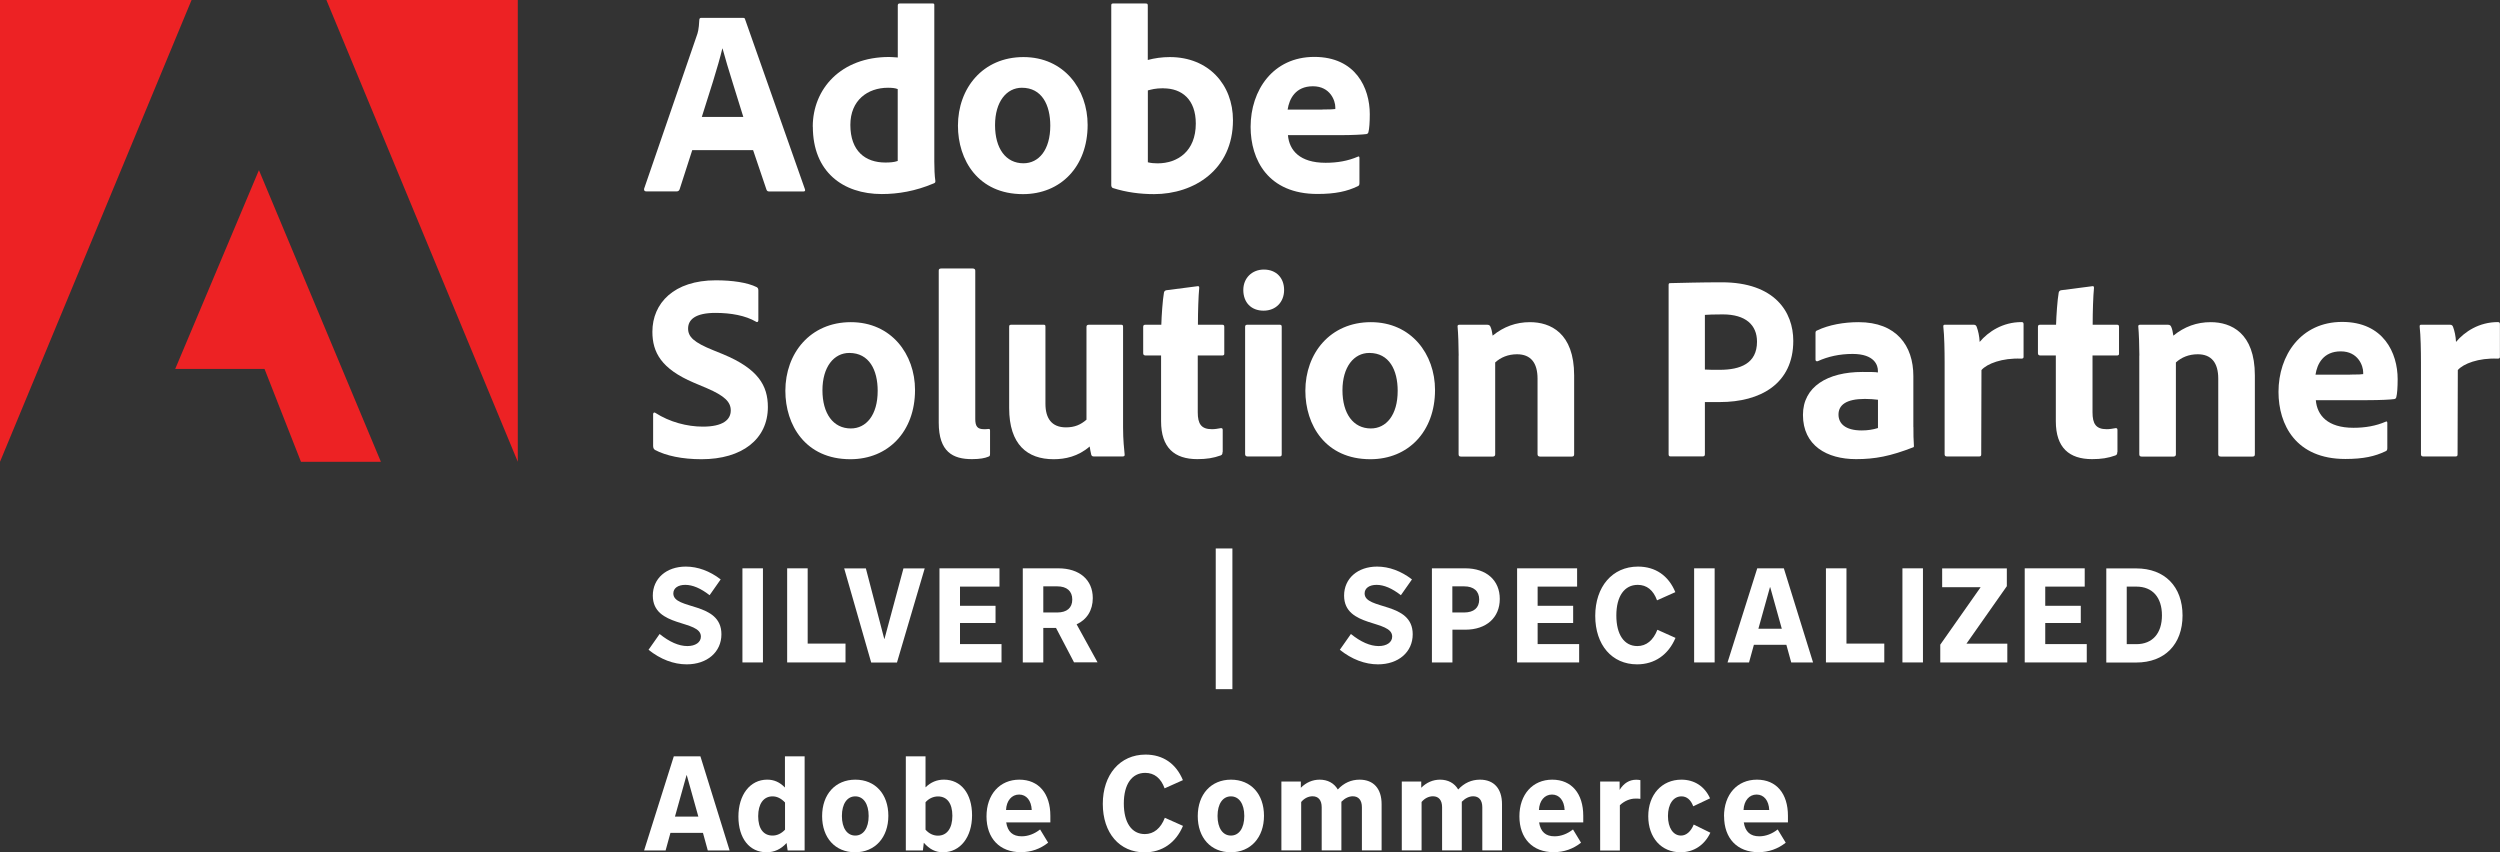 <svg width="176" height="60" viewBox="0 0 176 60" fill="none" xmlns="http://www.w3.org/2000/svg">
<rect x="0" y="0" width="176" height="60" fill="#333333" stroke="none"/>
<g clip-path="url(#clip0_4_1767)">
<path d="M0 32.51L13.486 0H0V32.51Z" fill="#ED2224"/>
<path d="M22.979 0H36.453V32.51L22.979 0Z" fill="#ED2224"/>
<path d="M18.229 11.978L26.815 32.51H21.188L18.622 25.971H12.336L18.229 11.978Z" fill="#ED2224"/>
<path d="M48.736 10.563L47.847 13.323C47.812 13.416 47.754 13.474 47.644 13.474H45.495C45.368 13.474 45.327 13.399 45.345 13.288L49.048 2.521C49.123 2.318 49.199 2.09 49.233 1.386C49.233 1.31 49.291 1.258 49.343 1.258H52.307C52.4 1.258 52.434 1.275 52.457 1.368L56.664 13.311C56.704 13.405 56.681 13.48 56.571 13.48H54.162C54.052 13.48 53.994 13.445 53.96 13.352L53.018 10.569H48.742L48.736 10.563ZM52.33 8.234C51.96 6.999 51.221 4.746 50.868 3.418H50.851C50.556 4.67 49.886 6.72 49.407 8.234H52.33Z" fill="white"/>
<path d="M57.218 8.921C57.218 6.254 59.2 4.012 62.592 4.012C62.742 4.012 62.927 4.03 63.204 4.047V0.373C63.204 0.28 63.262 0.245 63.331 0.245H65.666C65.758 0.245 65.775 0.28 65.775 0.355V11.384C65.775 11.815 65.793 12.374 65.85 12.746C65.85 12.84 65.833 12.875 65.723 12.915C64.447 13.457 63.222 13.661 62.078 13.661C59.339 13.661 57.224 12.094 57.224 8.921H57.218ZM63.199 6.271C63.014 6.196 62.771 6.178 62.511 6.178C61.084 6.178 59.865 7.057 59.865 8.793C59.865 10.639 60.922 11.442 62.326 11.442C62.644 11.442 62.938 11.425 63.199 11.332V6.271Z" fill="white"/>
<path d="M76.569 8.793C76.569 11.722 74.679 13.667 72.016 13.667C68.849 13.667 67.439 11.256 67.439 8.851C67.439 6.202 69.196 4.018 72.05 4.018C74.904 4.018 76.569 6.277 76.569 8.793ZM70.051 8.81C70.051 10.452 70.808 11.495 72.05 11.495C73.125 11.495 73.94 10.563 73.94 8.845C73.94 7.389 73.35 6.178 71.94 6.178C70.866 6.178 70.051 7.151 70.051 8.81Z" fill="white"/>
<path d="M80.619 0.245C80.769 0.245 80.804 0.262 80.804 0.396V4.222C81.283 4.094 81.803 4.018 82.358 4.018C85.079 4.018 86.801 5.957 86.801 8.461C86.801 11.949 84.062 13.666 81.249 13.666C80.266 13.666 79.284 13.538 78.342 13.236C78.284 13.218 78.233 13.125 78.233 13.049V0.373C78.233 0.28 78.267 0.245 78.36 0.245H80.619ZM81.901 6.213C81.312 6.213 81.052 6.306 80.809 6.365V11.425C81.029 11.483 81.272 11.5 81.497 11.5C82.907 11.5 84.184 10.644 84.184 8.7C84.184 6.999 83.201 6.219 81.907 6.219L81.901 6.213Z" fill="white"/>
<path d="M90.672 9.521C90.765 10.586 91.504 11.46 93.319 11.46C94.15 11.46 94.89 11.332 95.595 11.029C95.653 10.994 95.705 11.011 95.705 11.122V12.892C95.705 13.02 95.67 13.078 95.578 13.113C94.838 13.469 94.023 13.655 92.746 13.655C89.268 13.655 88.043 11.244 88.043 8.932C88.043 6.359 89.615 4.006 92.527 4.006C95.439 4.006 96.433 6.19 96.433 8.036C96.433 8.612 96.398 9.078 96.34 9.288C96.323 9.381 96.283 9.416 96.19 9.439C95.948 9.474 95.243 9.515 94.283 9.515H90.672V9.521ZM93.082 7.71C93.671 7.71 93.931 7.692 94.006 7.675V7.547C94.006 7.098 93.654 6.073 92.429 6.073C91.204 6.073 90.765 6.953 90.649 7.715H93.076L93.082 7.71Z" fill="white"/>
<path d="M46.108 31.671C46.015 31.613 45.98 31.52 45.98 31.374V29.156C45.98 29.062 46.056 29.004 46.131 29.062C47.148 29.715 48.372 30.035 49.482 30.035C50.892 30.035 51.446 29.552 51.446 28.894C51.446 28.3 51.019 27.869 49.759 27.327L48.835 26.937C46.558 25.965 45.928 24.812 45.928 23.356C45.928 21.341 47.448 19.734 50.389 19.734C51.556 19.734 52.613 19.886 53.278 20.217C53.37 20.276 53.388 20.346 53.388 20.462V22.552C53.388 22.628 53.33 22.721 53.22 22.646C52.48 22.215 51.464 22.028 50.366 22.028C48.939 22.028 48.442 22.512 48.442 23.129C48.442 23.705 48.829 24.101 50.221 24.66L50.909 24.94C53.37 25.965 54.058 27.141 54.058 28.655C54.058 30.914 52.244 32.329 49.389 32.329C48.02 32.329 46.888 32.085 46.113 31.677L46.108 31.671Z" fill="white"/>
<path d="M64.418 27.455C64.418 30.384 62.528 32.329 59.865 32.329C56.698 32.329 55.289 29.919 55.289 27.514C55.289 24.864 57.045 22.68 59.899 22.68C62.754 22.68 64.418 24.94 64.418 27.455ZM57.9 27.473C57.9 29.115 58.657 30.163 59.899 30.163C60.974 30.163 61.789 29.231 61.789 27.514C61.789 26.058 61.199 24.847 59.789 24.847C58.715 24.847 57.9 25.819 57.9 27.479V27.473Z" fill="white"/>
<path d="M66.087 19.053C66.087 18.96 66.122 18.901 66.272 18.901H68.474C68.601 18.901 68.659 18.96 68.659 19.053V29.505C68.659 30.029 68.826 30.215 69.271 30.215C69.421 30.215 69.439 30.215 69.606 30.198C69.681 30.198 69.699 30.233 69.699 30.326V31.933C69.699 32.085 69.681 32.12 69.572 32.154C69.352 32.248 68.999 32.323 68.422 32.323C67.087 32.323 66.087 31.817 66.087 29.75V19.053Z" fill="white"/>
<path d="M79.064 30.064C79.064 31.013 79.14 31.596 79.174 31.986C79.192 32.096 79.14 32.137 79.007 32.137H77.042C76.892 32.137 76.857 32.102 76.823 32.009C76.788 31.84 76.73 31.596 76.713 31.433C75.898 32.143 74.974 32.329 74.176 32.329C72.328 32.329 71.045 31.304 71.045 28.725V23.012C71.045 22.884 71.079 22.861 71.212 22.861H73.472C73.581 22.861 73.599 22.896 73.599 23.012V28.428C73.599 29.435 74.026 30.087 75.043 30.087C75.656 30.087 76.077 29.901 76.488 29.546V23.012C76.488 22.902 76.545 22.861 76.672 22.861H78.914C79.041 22.861 79.064 22.896 79.064 23.012V30.07V30.064Z" fill="white"/>
<path d="M86.067 31.817C86.067 31.927 86.05 32.021 85.94 32.061C85.42 32.248 84.941 32.323 84.293 32.323C82.681 32.323 81.74 31.52 81.74 29.657V25.027H80.63C80.521 25.01 80.48 24.969 80.48 24.858V23.03C80.48 22.902 80.515 22.861 80.648 22.861H81.757C81.774 22.226 81.85 21.126 81.942 20.602C81.959 20.509 82.017 20.45 82.109 20.433L84.276 20.153C84.369 20.136 84.426 20.136 84.426 20.264C84.369 20.84 84.334 21.941 84.334 22.861H86.038C86.148 22.861 86.189 22.896 86.189 23.012V24.899C86.189 24.992 86.154 25.01 86.061 25.027H84.322V29.022C84.322 29.843 84.565 30.215 85.322 30.215C85.541 30.215 85.726 30.18 85.952 30.14C86.027 30.14 86.079 30.157 86.079 30.268V31.817H86.067Z" fill="white"/>
<path d="M87.529 20.415C87.529 19.577 88.141 18.977 88.974 18.977C89.863 18.977 90.401 19.577 90.401 20.415C90.401 21.254 89.829 21.871 88.956 21.871C88.084 21.871 87.529 21.295 87.529 20.415ZM87.656 23.012C87.656 22.919 87.691 22.861 87.806 22.861H90.083C90.193 22.861 90.233 22.896 90.233 23.012V31.968C90.233 32.079 90.216 32.137 90.066 32.137H87.841C87.714 32.137 87.656 32.079 87.656 31.968V23.012Z" fill="white"/>
<path d="M101.026 27.455C101.026 30.384 99.137 32.329 96.473 32.329C93.307 32.329 91.897 29.919 91.897 27.514C91.897 24.864 93.654 22.68 96.508 22.68C99.362 22.68 101.026 24.94 101.026 27.455ZM94.509 27.473C94.509 29.115 95.266 30.163 96.508 30.163C97.583 30.163 98.397 29.231 98.397 27.514C98.397 26.058 97.808 24.847 96.398 24.847C95.323 24.847 94.509 25.819 94.509 27.479V27.473Z" fill="white"/>
<path d="M102.69 25.027C102.69 24.392 102.656 23.42 102.615 23.012C102.598 22.919 102.633 22.861 102.742 22.861H104.689C104.84 22.861 104.892 22.919 104.932 23.012C105.007 23.181 105.042 23.368 105.082 23.63C105.862 22.995 106.729 22.68 107.711 22.68C109.138 22.68 110.82 23.426 110.82 26.43V31.974C110.82 32.085 110.785 32.143 110.652 32.143H108.428C108.301 32.143 108.243 32.085 108.243 31.974V26.658C108.243 25.54 107.763 24.94 106.798 24.94C106.169 24.94 105.649 25.161 105.261 25.516V31.991C105.261 32.085 105.204 32.143 105.094 32.143H102.852C102.725 32.143 102.685 32.085 102.685 31.974V25.033L102.69 25.027Z" fill="white"/>
<path d="M117.47 20.084C117.47 19.973 117.487 19.932 117.58 19.932C118.337 19.915 119.804 19.874 121.208 19.874C124.947 19.874 126.247 21.964 126.247 23.997C126.247 27.019 123.93 28.305 121.081 28.305H120.024V31.98C120.024 32.073 119.989 32.131 119.874 32.131H117.597C117.505 32.131 117.47 32.073 117.47 31.98V20.072V20.084ZM120.024 26.017C120.342 26.035 120.544 26.035 121.064 26.035C122.526 26.035 123.693 25.586 123.693 24.055C123.693 22.878 122.896 22.133 121.283 22.133C120.688 22.133 120.191 22.151 120.024 22.168V26.011V26.017Z" fill="white"/>
<path d="M134.705 30.064C134.705 30.547 134.705 30.943 134.74 31.392C134.74 31.427 134.74 31.467 134.705 31.485C133.076 32.12 132.001 32.323 130.667 32.323C128.61 32.323 126.928 31.368 126.928 29.208C126.928 27.228 128.65 26.186 131.112 26.186C131.609 26.186 132.036 26.186 132.204 26.221V26.093C132.204 25.738 131.984 24.917 130.424 24.917C129.5 24.917 128.685 25.103 127.98 25.423C127.905 25.458 127.812 25.423 127.812 25.33V23.443C127.812 23.35 127.83 23.292 127.94 23.257C128.754 22.867 129.812 22.68 130.846 22.68C133.509 22.68 134.7 24.34 134.7 26.471V30.076L134.705 30.064ZM132.209 28.142C131.915 28.108 131.655 28.084 131.285 28.084C129.968 28.084 129.43 28.515 129.43 29.185C129.43 29.802 129.893 30.303 131.06 30.303C131.487 30.303 131.857 30.245 132.209 30.134V28.137V28.142Z" fill="white"/>
<path d="M138.946 22.861C139.074 22.861 139.131 22.919 139.166 23.03C139.258 23.274 139.351 23.665 139.368 24.072C139.981 23.344 140.998 22.675 142.309 22.675C142.419 22.675 142.459 22.71 142.459 22.826V25.12C142.459 25.213 142.425 25.248 142.292 25.248C140.957 25.19 139.882 25.604 139.495 26.052L139.478 31.986C139.478 32.096 139.443 32.137 139.31 32.137H137.086C136.936 32.137 136.901 32.079 136.901 31.968V25.528C136.901 24.724 136.884 23.641 136.809 22.989C136.809 22.896 136.826 22.861 136.918 22.861H138.935H138.946Z" fill="white"/>
<path d="M149.058 31.817C149.058 31.927 149.04 32.021 148.931 32.061C148.411 32.248 147.931 32.323 147.284 32.323C145.672 32.323 144.73 31.52 144.73 29.657V25.027H143.621C143.511 25.01 143.471 24.969 143.471 24.858V23.03C143.471 22.902 143.505 22.861 143.638 22.861H144.747C144.765 22.226 144.84 21.126 144.932 20.602C144.95 20.509 145.008 20.45 145.1 20.433L147.267 20.153C147.359 20.136 147.417 20.136 147.417 20.264C147.359 20.84 147.324 21.941 147.324 22.861H149.029C149.139 22.861 149.179 22.896 149.179 23.012V24.899C149.179 24.992 149.144 25.01 149.052 25.027H147.313V29.022C147.313 29.843 147.556 30.215 148.312 30.215C148.532 30.215 148.717 30.18 148.942 30.14C149.017 30.14 149.069 30.157 149.069 30.268V31.817H149.058Z" fill="white"/>
<path d="M150.612 25.027C150.612 24.392 150.577 23.42 150.537 23.012C150.52 22.919 150.554 22.861 150.664 22.861H152.611C152.761 22.861 152.813 22.919 152.854 23.012C152.929 23.181 152.964 23.368 153.004 23.63C153.784 22.995 154.651 22.68 155.633 22.68C157.06 22.68 158.742 23.426 158.742 26.43V31.974C158.742 32.085 158.707 32.143 158.574 32.143H156.349C156.222 32.143 156.165 32.085 156.165 31.974V26.658C156.165 25.54 155.685 24.94 154.72 24.94C154.09 24.94 153.57 25.161 153.183 25.516V31.991C153.183 32.085 153.125 32.143 153.016 32.143H150.774C150.647 32.143 150.606 32.085 150.606 31.974V25.033L150.612 25.027Z" fill="white"/>
<path d="M163.034 28.177C163.127 29.243 163.866 30.116 165.681 30.116C166.513 30.116 167.252 29.988 167.957 29.686C168.015 29.651 168.067 29.668 168.067 29.779V31.549C168.067 31.677 168.032 31.735 167.94 31.77C167.2 32.125 166.386 32.312 165.109 32.312C161.63 32.312 160.406 29.901 160.406 27.589C160.406 25.015 161.977 22.663 164.889 22.663C167.801 22.663 168.795 24.847 168.795 26.692C168.795 27.269 168.76 27.735 168.703 27.945C168.685 28.038 168.645 28.078 168.552 28.096C168.31 28.131 167.605 28.172 166.646 28.172H163.034V28.177ZM165.444 26.372C166.033 26.372 166.293 26.355 166.368 26.337V26.209C166.368 25.761 166.016 24.736 164.791 24.736C163.566 24.736 163.127 25.615 163.011 26.378H165.438L165.444 26.372Z" fill="white"/>
<path d="M172.481 22.861C172.608 22.861 172.666 22.919 172.701 23.03C172.793 23.274 172.886 23.665 172.903 24.072C173.516 23.344 174.532 22.675 175.844 22.675C175.954 22.675 175.994 22.71 175.994 22.826V25.12C175.994 25.213 175.96 25.248 175.827 25.248C174.492 25.19 173.417 25.604 173.03 26.052L173.013 31.986C173.013 32.096 172.978 32.137 172.845 32.137H170.621C170.471 32.137 170.436 32.079 170.436 31.968V25.528C170.436 24.724 170.419 23.641 170.344 22.989C170.344 22.896 170.361 22.861 170.453 22.861H172.47H172.481Z" fill="white"/>
<path d="M85.588 48.517V38.612H86.761V48.517H85.588Z" fill="white"/>
<path d="M46.437 44.633C47.13 45.192 47.789 45.483 48.39 45.483C48.956 45.483 49.343 45.221 49.343 44.814C49.343 43.608 45.957 44.208 45.957 41.931C45.957 40.726 46.911 39.888 48.28 39.888C49.124 39.888 49.973 40.202 50.736 40.79L49.956 41.902C49.337 41.419 48.76 41.174 48.245 41.174C47.731 41.174 47.402 41.407 47.402 41.78C47.402 42.956 50.788 42.339 50.788 44.651C50.788 45.903 49.788 46.77 48.344 46.77C47.419 46.77 46.495 46.415 45.657 45.745L46.437 44.633Z" fill="white"/>
<path d="M52.267 46.636V40.01H53.711V46.636H52.267Z" fill="white"/>
<path d="M59.524 46.636H55.416V40.01H56.86V45.309H59.524V46.63V46.636Z" fill="white"/>
<path d="M65.099 40.016L63.147 46.642H61.332L59.431 40.016H60.957L62.251 44.977H62.268L63.603 40.016H65.094H65.099Z" fill="white"/>
<path d="M70.507 46.636H66.139V40.01H70.363V41.297H67.584V42.648H70.086V43.859H67.584V45.344H70.507V46.63V46.636Z" fill="white"/>
<path d="M75.615 46.636L74.344 44.208H73.448V46.636H72.004V40.01H74.506C75.996 40.01 76.932 40.819 76.932 42.106C76.932 42.956 76.522 43.62 75.794 43.952L77.268 46.63H75.621L75.615 46.636ZM74.425 43.119C75.112 43.119 75.488 42.793 75.488 42.205C75.488 41.617 75.107 41.279 74.431 41.279H73.448V43.119H74.419H74.425Z" fill="white"/>
<path d="M95.104 44.633C95.797 45.192 96.456 45.483 97.057 45.483C97.623 45.483 98.01 45.221 98.01 44.814C98.01 43.608 94.624 44.208 94.624 41.931C94.624 40.726 95.578 39.888 96.947 39.888C97.791 39.888 98.64 40.202 99.403 40.79L98.623 41.902C98.004 41.419 97.427 41.174 96.912 41.174C96.398 41.174 96.069 41.407 96.069 41.78C96.069 42.956 99.455 42.339 99.455 44.651C99.455 45.903 98.455 46.77 97.011 46.77C96.086 46.77 95.162 46.415 94.324 45.745L95.104 44.633Z" fill="white"/>
<path d="M100.807 46.636V40.01H103.158C104.637 40.01 105.585 40.848 105.585 42.164C105.585 43.48 104.643 44.33 103.158 44.33H102.251V46.636H100.807ZM103.072 43.119C103.759 43.119 104.135 42.793 104.135 42.205C104.135 41.617 103.753 41.279 103.072 41.279H102.245V43.119H103.072Z" fill="white"/>
<path d="M111.172 46.636H106.804V40.01H111.028V41.297H108.249V42.648H110.75V43.859H108.249V45.344H111.172V46.63V46.636Z" fill="white"/>
<path d="M116.655 42.263C116.395 41.547 115.933 41.174 115.298 41.174C114.356 41.174 113.79 41.978 113.79 43.329C113.79 44.68 114.344 45.483 115.269 45.483C115.899 45.483 116.39 45.082 116.679 44.336L117.955 44.907C117.453 46.101 116.482 46.77 115.251 46.77C113.483 46.77 112.305 45.408 112.305 43.358C112.305 41.308 113.506 39.888 115.315 39.888C116.54 39.888 117.464 40.522 117.944 41.687L116.655 42.263Z" fill="white"/>
<path d="M119.267 46.636V40.01H120.711V46.636H119.267Z" fill="white"/>
<path d="M121.619 46.636L123.71 40.01H125.582L127.639 46.636H126.102L125.761 45.396H123.473L123.132 46.636H121.624H121.619ZM123.791 44.261H125.438L124.623 41.337H124.606L123.791 44.261Z" fill="white"/>
<path d="M132.654 46.636H128.546V40.01H129.991V45.309H132.654V46.63V46.636Z" fill="white"/>
<path d="M133.931 46.636V40.01H135.376V46.636H133.931Z" fill="white"/>
<path d="M136.595 46.636V45.384L139.438 41.337H136.728V40.016H141.281V41.267L138.438 45.314H141.315V46.636H136.595Z" fill="white"/>
<path d="M146.908 46.636H142.54V40.01H146.764V41.297H143.985V42.648H146.487V43.859H143.985V45.344H146.908V46.63V46.636Z" fill="white"/>
<path d="M148.283 40.016H150.392C152.392 40.016 153.651 41.291 153.651 43.329C153.651 45.367 152.392 46.642 150.392 46.642H148.283V40.016ZM149.722 45.349H150.398C151.531 45.349 152.201 44.592 152.201 43.323C152.201 42.053 151.536 41.297 150.398 41.297H149.722V45.343V45.349Z" fill="white"/>
<path d="M45.345 59.872L47.436 53.245H49.309L51.365 59.872H49.828L49.488 58.632H47.2L46.859 59.872H45.351H45.345ZM47.517 57.49H49.164L48.349 54.573H48.332L47.517 57.49Z" fill="white"/>
<path d="M55.45 59.872L55.375 59.348C54.977 59.785 54.514 60 53.965 60C52.764 60 51.984 59.022 51.984 57.49C51.984 55.959 52.798 54.887 54.012 54.887C54.491 54.887 54.89 55.062 55.26 55.441V53.245H56.646V59.872H55.445H55.45ZM55.266 58.416V56.495C54.988 56.203 54.699 56.064 54.387 56.064C53.757 56.064 53.376 56.588 53.376 57.461C53.376 58.335 53.746 58.824 54.387 58.824C54.711 58.824 55.005 58.684 55.266 58.41V58.416Z" fill="white"/>
<path d="M57.877 57.455C57.877 55.918 58.813 54.888 60.217 54.888C61.621 54.888 62.54 55.907 62.54 57.432C62.54 58.958 61.604 60 60.2 60C58.796 60 57.877 58.981 57.877 57.455ZM61.153 57.444C61.153 56.588 60.783 56.064 60.211 56.064C59.639 56.064 59.27 56.588 59.27 57.444C59.27 58.3 59.639 58.824 60.211 58.824C60.783 58.824 61.153 58.3 61.153 57.444Z" fill="white"/>
<path d="M65.157 53.245V55.429C65.527 55.068 65.954 54.887 66.451 54.887C67.653 54.887 68.433 55.866 68.433 57.397C68.433 58.929 67.607 60 66.388 60C65.862 60 65.452 59.796 65.036 59.33L64.972 59.872H63.77V53.245H65.157ZM65.157 56.477V58.41C65.406 58.69 65.706 58.83 66.03 58.83C66.671 58.83 67.047 58.306 67.047 57.432C67.047 56.559 66.677 56.069 66.035 56.069C65.712 56.069 65.394 56.209 65.157 56.477Z" fill="white"/>
<path d="M69.45 57.473C69.45 55.924 70.386 54.888 71.761 54.888C73.136 54.888 73.945 55.877 73.945 57.432V57.898H70.837C70.941 58.562 71.299 58.876 71.929 58.876C72.374 58.876 72.824 58.707 73.223 58.393L73.789 59.325C73.24 59.761 72.588 59.994 71.865 59.994C70.374 59.994 69.45 59.022 69.45 57.467V57.473ZM70.831 57.025H72.634C72.605 56.361 72.264 55.936 71.744 55.936C71.224 55.936 70.854 56.367 70.825 57.025H70.831Z" fill="white"/>
<path d="M81.988 55.499C81.728 54.783 81.266 54.41 80.624 54.41C79.683 54.41 79.117 55.214 79.117 56.564C79.117 57.915 79.671 58.719 80.596 58.719C81.225 58.719 81.716 58.317 82.005 57.572L83.282 58.142C82.78 59.336 81.809 60.006 80.578 60.006C78.81 60.006 77.637 58.643 77.637 56.593C77.637 54.544 78.839 53.123 80.648 53.123C81.873 53.123 82.797 53.758 83.276 54.922L81.988 55.499Z" fill="white"/>
<path d="M84.322 57.455C84.322 55.918 85.258 54.888 86.662 54.888C88.067 54.888 88.985 55.907 88.985 57.432C88.985 58.958 88.049 60 86.645 60C85.241 60 84.322 58.981 84.322 57.455ZM87.598 57.444C87.598 56.588 87.229 56.064 86.657 56.064C86.085 56.064 85.715 56.588 85.715 57.444C85.715 58.3 86.085 58.824 86.657 58.824C87.229 58.824 87.598 58.3 87.598 57.444Z" fill="white"/>
<path d="M90.21 59.872V55.021H91.579V55.458C91.949 55.085 92.406 54.888 92.903 54.888C93.469 54.888 93.919 55.132 94.18 55.58C94.607 55.12 95.121 54.888 95.716 54.888C96.699 54.888 97.265 55.522 97.265 56.611V59.866H95.878V56.832C95.878 56.337 95.647 56.058 95.237 56.058C94.971 56.058 94.688 56.186 94.434 56.442V59.866H93.047V56.832C93.047 56.337 92.816 56.058 92.406 56.058C92.111 56.058 91.822 56.198 91.603 56.46V59.866H90.216L90.21 59.872Z" fill="white"/>
<path d="M98.686 59.872V55.021H100.056V55.458C100.425 55.085 100.882 54.888 101.379 54.888C101.945 54.888 102.396 55.132 102.656 55.58C103.083 55.12 103.597 54.888 104.192 54.888C105.175 54.888 105.741 55.522 105.741 56.611V59.866H104.354V56.832C104.354 56.337 104.123 56.058 103.713 56.058C103.447 56.058 103.164 56.186 102.91 56.442V59.866H101.523V56.832C101.523 56.337 101.292 56.058 100.882 56.058C100.587 56.058 100.298 56.198 100.079 56.46V59.866H98.692L98.686 59.872Z" fill="white"/>
<path d="M106.966 57.473C106.966 55.924 107.902 54.888 109.277 54.888C110.652 54.888 111.461 55.877 111.461 57.432V57.898H108.353C108.457 58.562 108.815 58.876 109.445 58.876C109.89 58.876 110.34 58.707 110.739 58.393L111.305 59.325C110.756 59.761 110.103 59.994 109.381 59.994C107.89 59.994 106.966 59.022 106.966 57.467V57.473ZM108.347 57.025H110.15C110.121 56.361 109.78 55.936 109.26 55.936C108.74 55.936 108.37 56.367 108.341 57.025H108.347Z" fill="white"/>
<path d="M112.651 59.872V55.021H114.021V55.609C114.315 55.132 114.714 54.893 115.188 54.893C115.292 54.893 115.407 54.905 115.483 54.922V56.238C115.361 56.221 115.269 56.221 115.13 56.221C114.743 56.221 114.344 56.396 114.038 56.687V59.878H112.651V59.872Z" fill="white"/>
<path d="M120.411 58.62C119.995 59.505 119.232 60 118.308 60C116.956 60 116.037 58.975 116.037 57.461C116.037 55.947 116.99 54.888 118.371 54.888C119.29 54.888 120.012 55.365 120.388 56.203L119.203 56.763C119.036 56.308 118.747 56.064 118.377 56.064C117.805 56.064 117.424 56.605 117.424 57.444C117.424 58.282 117.794 58.824 118.342 58.824C118.712 58.824 119.036 58.544 119.238 58.049L120.405 58.62H120.411Z" fill="white"/>
<path d="M121.37 57.473C121.37 55.924 122.306 54.888 123.687 54.888C125.068 54.888 125.871 55.877 125.871 57.432V57.898H122.763C122.867 58.562 123.225 58.876 123.855 58.876C124.3 58.876 124.75 58.707 125.149 58.393L125.715 59.325C125.166 59.761 124.513 59.994 123.791 59.994C122.3 59.994 121.376 59.022 121.376 57.467L121.37 57.473ZM122.751 57.025H124.554C124.525 56.361 124.184 55.936 123.664 55.936C123.144 55.936 122.774 56.367 122.745 57.025H122.751Z" fill="white"/>
</g>
<defs>
<clipPath id="clip0_4_1767">
<rect width="176" height="60" fill="white"/>
</clipPath>
</defs>
</svg>
